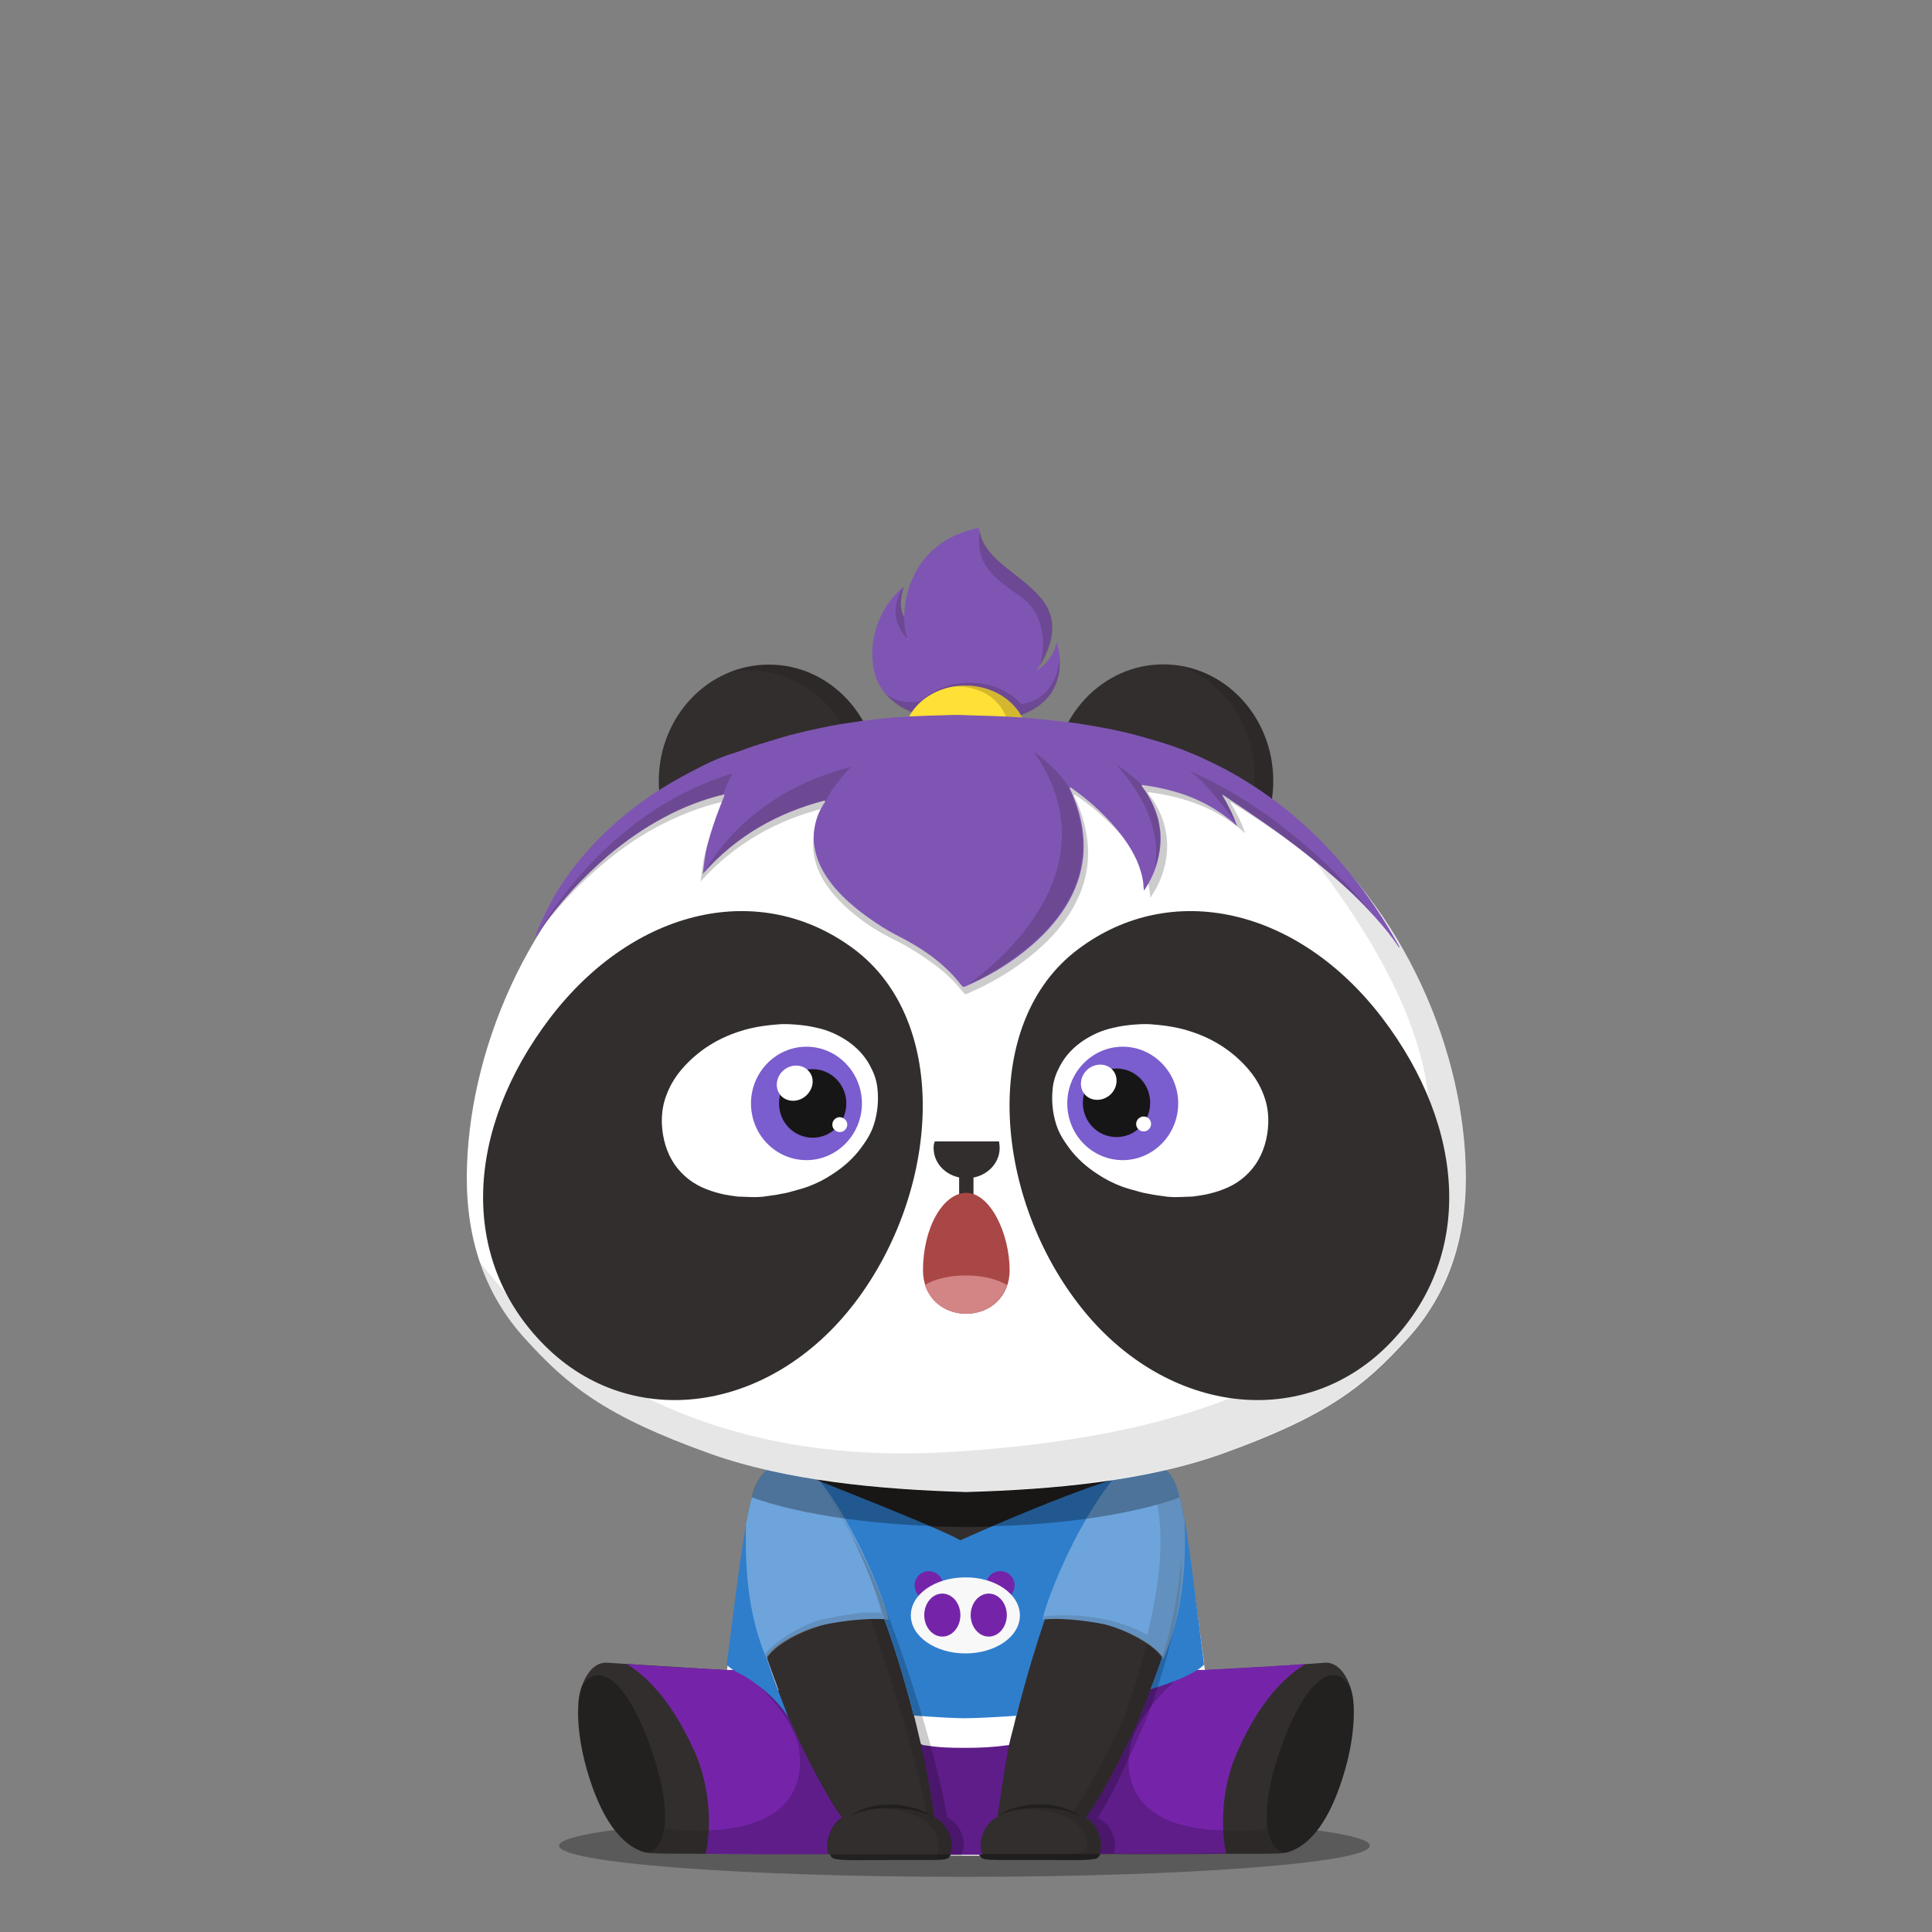<svg version="1.1"  xmlns="http://www.w3.org/2000/svg" width="100%" height="100%" viewBox="0 0 620 620"><rect x="0" y="0" width="620" height="620" fill="#808080" stroke="none"/><g id="body"><g>		<path style="opacity:0.3;enable-background:new    ;" d="M439.6,592.3c0,5.5-58.3,10-130.1,10c-71.9,0-130.1-4.5-130.1-10   s58.3-10,130.1-10S439.6,586.8,439.6,592.3z"></path>	<path style="fill:#322E2D;" d="M195,533.6c-5.9-0.5-8.9,7.4-9.3,12.4c-0.6,7.1,0.7,15,2.6,21.7c2.8,9.8,7.8,22.1,16.8,26.1   c0.9,0.4,1.8,0.7,3.4,0.9c3.2,0.2,14.3,0.2,15.9,0.2c18.8,0.2,31,0.1,42.3,0.1l38.9,0.4h8.7l39-0.4c11.2,0,23.5,0.1,42.3-0.1   c1.6,0,12.7,0.1,15.9-0.2c1.6-0.1,2.5-0.5,3.4-0.9c9.1-4,14-16.3,16.8-26.1c1.9-6.7,3.2-14.7,2.6-21.7c-0.4-5-3.5-12.9-9.3-12.4   c-13.9,1.1-25.6,1.7-38.5,2.4l0.2-0.1c-0.6-4.6-2.5-13.1-3.7-22.2c-1.5-10.6-2.3-21.8-3-25c-1.2-5.8-2.3-14.7-6.9-17.2H246.9   c-4.6,2.5-5.7,11.4-6.9,17.2c-0.8,3.8-2.6,19-4.3,31.4c-0.9,6.8-1.8,12.3-2.3,15.9L195,533.6z"></path>	<path style="fill:#FFFFFF;" d="M252.6,543.6l28.5,51.9h39.7l37.6-53.6l28.3-5.9c-1.1-8.2-3.9-29.9-5.7-41.1   c-66.9,11-124,3.2-142.1,0.2c-1.7,11.3-4.5,32.7-5.6,40.9L252.6,543.6z"></path>	<path style="opacity:0.3;enable-background:new    ;" d="M191.5,537.6c-1.8,0.2-3.7,1.4-5.1,4.2l0,0c-0.4,1.4-0.7,2.9-0.8,4.1   c-0.6,7.1,0.7,15,2.6,21.7c2.8,9.8,7.8,22.1,16.8,26.1c0.7,0.3,1.3,0.6,2.3,0.7c5-0.2,7.6-6.9,5.3-19.9   C210.7,563.5,201.4,536.7,191.5,537.6z"></path>	<path style="opacity:0.3;enable-background:new    ;" d="M428.4,537.6c-9.9-0.9-19.2,25.9-21.1,37c-2.2,13,0.4,19.7,5.3,19.9   c0.9-0.2,1.6-0.4,2.3-0.7c9.1-4,14-16.3,16.8-26.1c1.9-6.7,3.2-14.6,2.6-21.7c-0.1-1-0.3-2.2-0.6-3.3l-0.2-0.8   C432.1,539,430.2,537.8,428.4,537.6z"></path>	<path style="opacity:0.1;enable-background:new    ;" d="M334.7,570.6l6,24.5l0,0l12.5-0.1c11.2,0,23.5,0.1,42.3-0.1   c1.6,0,12.7,0.1,15.9-0.2c0.4,0,0.8-0.1,1.1-0.1c-3.1-0.2-5.2-2.7-5.9-7.8l0,0c-5,1.1-36.7,3.2-42.1-10.4   c-10.1-25,16.8-38.5,16.8-38.5h-4.9h-13.1h-20.9l-1.7,11.8L334.7,570.6z"></path>	<path style="opacity:0.1;enable-background:new    ;" d="M281.1,556.2l-13.4-18.4h-16.4h-12.9c0,0,27,13.6,17,38.5   c-5.5,13.6-37.1,11.5-42.1,10.4l0,0c-0.7,5-2.8,7.6-5.9,7.8c0.3,0.1,0.7,0.1,1.1,0.1c3.2,0.2,14.3,0.2,15.9,0.2   c18.8,0.2,31,0.1,42.3,0.1l14.5-10.4v-28.3L281.1,556.2L281.1,556.2z"></path>	<path style="opacity:0.1;enable-background:new    ;" d="M199.6,590c0.1,0.1,0.3,0.2,0.4,0.4C199.8,590.2,199.7,590.1,199.6,590   L199.6,590z"></path>	<path style="opacity:0.2;enable-background:new    ;" d="M308.7,595.4c2.2-3.6-0.2-10.3-4.4-12c-4.5-26.7-22.2-78.4-30.6-89.8   l6.7,21.4l17,77.7l1.9,2.7L308.7,595.4L308.7,595.4z"></path>	<path style="opacity:0.2;enable-background:new    ;" d="M357.5,594.9c1.1-2,1-8.3-5.1-11.5c4-5.5,10.2-19.4,14.7-29.4   c1.8-3.9,13.5-35.4,12-54l-37.7,85.9l0.7,8.9L357.5,594.9z"></path>	<path style="fill:#322E2D;" d="M373.3,531.7c-1.2,3.8-6.4,17.7-8.2,21.6c-4.5,10-13.3,26.8-16.4,29.9c4.4,2.6,5.8,9.2,4.3,12.1   c-0.2,0.3-0.6,0.9-1.1,1.1c-2.4,0.8-8.8,0.5-19.3,0.5c-1.9,0-7.5,0-11.9,0c-4.5,0-5.6-0.3-6-1c-2.6-3.5,0-10.9,4.3-12.7   c4.2-28.9,12.4-53.4,16.1-63.7c0,0,12-41.1,30.7-49.5c0,0,4-1.2,6,0.8C371.9,470.7,387.5,484.5,373.3,531.7z"></path>	<path style="opacity:0.1;enable-background:new    ;" d="M373.3,531.7c8.8-29.2,6-45.3,2.9-53.8c-0.9-2.4-3.5-6.2-3.5-6.2   c5.5,30.1-10.4,75.8-12.1,79.7c-4.5,10-13.3,26.8-16.4,29.8c0.3,0.2,0.7,0.4,1,0.7c-9.2-4.3-20.2-1.1-20.2-1.1s8.9-1.1,16.1,1.9   c6.2,2.6,7.7,6.5,7.8,9.5c-0.1,0.4-0.2,0.8-0.4,1.1c-0.2,0.3-0.6,0.9-1.1,1.1c-2.4,0.8-8.8,0.5-19.3,0.5c-1.9,0-7.5,0-11.9,0   c-0.8,0-1.5,0-2.1,0c0.2,0.4,0.3,0.7,0.6,1c0.5,0.6,1.5,1,6,1c4.4,0,10,0,11.9,0c10.5,0,16.9,0.3,19.3-0.5c0.4-0.1,0.7-0.5,0.9-0.8   c0.8-1.8,0.7-4.7-0.4-7.3l-0.1-0.6c-0.2-0.2-0.4-0.5-0.6-0.7c-0.8-1.3-1.9-2.5-3.2-3.3c0.1-0.1,0.2-0.2,0.3-0.3c0,0-0.1,0-0.1-0.1   c1.6-1.6,4.9-7.1,8.2-13.4c2.9-5.5,5.9-11.5,7.9-16.1c0.1-0.1,0.2-0.4,0.3-0.7C367.1,548.8,372.2,535.4,373.3,531.7z"></path>	<g style="opacity:0.3;">		<g>			<g>				<path d="M319.9,583c0,0,0.3-0.2,0.9-0.7c0.3-0.2,0.7-0.4,1.1-0.7c0.5-0.2,1-0.5,1.6-0.7c2.4-1,5.9-1.9,9.9-1.9      c4-0.1,7.6,0.8,9.9,1.9c1.2,0.6,2.1,1.1,2.7,1.5s0.9,0.6,0.9,0.6s-0.4-0.2-1-0.5s-1.6-0.7-2.8-1.1c-2.4-0.8-5.9-1.3-9.7-1.3      c-3.8,0-7.3,0.6-9.7,1.3c-0.6,0.2-1.1,0.4-1.6,0.5c-0.5,0.2-0.9,0.4-1.2,0.5C320.3,582.8,319.9,583,319.9,583z"></path>			</g>		</g>	</g>	<path style="fill:#322E2D;" d="M246,531.7c1.2,3.8,6.4,17.7,8.2,21.6c4.5,10,13.3,26.8,16.4,29.9c-4.4,2.6-5.8,9.2-4.2,12.1   c0.2,0.3,0.6,0.9,1.1,1.1c2.4,0.8,8.8,0.5,19.3,0.5c1.9,0,7.5,0,11.9,0c4.5,0,5.6-0.3,6-1c2.6-3.5,0-10.9-4.3-12.7   c-4.2-28.9-12.4-53.4-16.1-63.7c0,0-12-41.1-30.7-49.5c0,0-4-1.2-6,0.8C247.4,470.7,231.7,484.5,246,531.7z"></path>	<path style="opacity:0.1;enable-background:new    ;" d="M304.8,588.4c-0.1-0.3-0.2-0.5-0.4-0.8l0,0l0,0c-1-1.8-2.4-3.3-4-4   c0-0.1,0-0.2,0-0.3c0,0-0.1,0-0.1-0.1c-4.2-28.9-12.4-53.4-16.1-63.7c0,0-6.9-23.7-18.4-38.8c8.1,22.4,27.7,77.2,31.4,101   c-9.2-4.2-20-1.1-20-1.1s8.9-1.1,16.1,1.9c11.4,4.8,6.9,14,6.9,14l1.4-0.1c-0.1,0.1-0.3,0.2-0.6,0.3c2.5-0.1,3.2-0.4,3.6-0.9   C306,594,305.9,591,304.8,588.4z"></path>	<g style="opacity:0.3;">		<g>			<g>				<path d="M299.3,583c0,0-0.4-0.2-1-0.5c-0.3-0.1-0.7-0.3-1.2-0.5s-1-0.3-1.6-0.5c-2.4-0.7-5.9-1.3-9.7-1.3      c-3.8-0.1-7.3,0.5-9.7,1.3c-1.2,0.4-2.2,0.8-2.8,1.1c-0.6,0.3-1,0.5-1,0.5s0.3-0.2,0.9-0.6c0.6-0.4,1.5-0.9,2.7-1.5      c2.4-1.1,5.9-2,9.9-1.9c4,0,7.5,0.9,9.9,1.9c0.6,0.3,1.1,0.5,1.6,0.7c0.4,0.3,0.8,0.5,1.1,0.7C299,582.7,299.3,583,299.3,583z"></path>			</g>		</g>	</g>	<path style="opacity:0.3;enable-background:new    ;" d="M267.4,596.4c2.4,0.8,8.8,0.5,19.3,0.5c1.9,0,7.5,0,11.8,0   c4.5,0,5.6-0.3,6-1c0.2-0.2,0.3-0.5,0.5-0.8h-38.7c0,0,0,0.1,0.1,0.1C266.5,595.7,266.9,596.2,267.4,596.4z"></path>	<path style="opacity:0.3;enable-background:new    ;" d="M351.9,596.3c-2.4,0.8-8.8,0.5-19.3,0.5c-1.9,0-7.5,0-11.9,0   c-4.5,0-5.6-0.3-6-1c-0.2-0.2-0.3-0.5-0.5-0.8H353c0,0,0,0.1-0.1,0.1C352.8,595.6,352.4,596.2,351.9,596.3z"></path>	<path style="opacity:0.3;enable-background:new    ;" d="M309.9,490.1c27.7,0,52.4-3.7,68.3-9.4c-1-4-2.5-7.7-5.2-9.2H246.9   c-2.7,1.5-4.2,5.2-5.2,9.2C257.5,486.4,282.2,490.1,309.9,490.1z"></path>	<g>		<path style="fill:#9D9D9D;" d="M377,476.6c0.1,0.3,0.2,0.6,0.3,0.9C377.2,477.2,377.1,476.9,377,476.6z"></path>		<path style="fill:#9D9D9D;" d="M375.9,474.4c0.2,0.3,0.3,0.6,0.5,0.9C376.2,475,376.1,474.7,375.9,474.4z"></path>		<path style="fill:#9D9D9D;" d="M376.5,475.5c0.1,0.3,0.3,0.6,0.4,0.9C376.8,476.1,376.6,475.8,376.5,475.5z"></path>		<path style="fill:#9D9D9D;" d="M374.7,472.8c0.2,0.2,0.4,0.5,0.6,0.7C375.1,473.2,374.9,473,374.7,472.8z"></path>		<path style="fill:#9D9D9D;" d="M375.3,473.5c0.2,0.2,0.4,0.5,0.5,0.8C375.7,474,375.5,473.8,375.3,473.5z"></path>		<path style="fill:#9D9D9D;" d="M373.9,472.1c0.2,0.2,0.4,0.4,0.6,0.6C374.3,472.4,374.1,472.2,373.9,472.1z"></path>		<path style="fill:#9D9D9D;" d="M373,471.5c0.3,0.1,0.5,0.3,0.7,0.5C373.6,471.8,373.3,471.6,373,471.5z"></path>		<path style="fill:#9D9D9D;" d="M378.3,480.7c0-0.1-0.1-0.2-0.1-0.3C378.2,480.4,378.2,480.5,378.3,480.7L378.3,480.7z"></path>		<path style="fill:#9D9D9D;" d="M377.4,477.7c0.1,0.3,0.2,0.7,0.3,1C377.6,478.3,377.5,478,377.4,477.7z"></path>		<path style="fill:#9D9D9D;" d="M377.8,479c0.1,0.3,0.2,0.6,0.3,1C378,479.6,377.9,479.3,377.8,479z"></path>		<path style="fill:#B7D08B;" d="M374.6,472.6l0.1,0.1C374.6,472.7,374.6,472.7,374.6,472.6z"></path>		<path style="fill:#B7D08B;" d="M378.1,480c0,0.1,0.1,0.2,0.1,0.4C378.1,480.2,378.1,480.1,378.1,480z"></path>		<path style="fill:#B7D08B;" d="M376.9,476.4c0,0.1,0,0.1,0.1,0.2C376.9,476.5,376.9,476.5,376.9,476.4z"></path>		<path style="fill:#B7D08B;" d="M373.8,472l0.1,0.1C373.9,472,373.8,472,373.8,472z"></path>		<path style="fill:#B7D08B;" d="M377.3,477.5c0,0.1,0,0.1,0.1,0.2C377.4,477.6,377.3,477.6,377.3,477.5z"></path>		<path style="fill:#B7D08B;" d="M376.4,475.3c0,0.1,0.1,0.1,0.1,0.2C376.4,475.4,376.4,475.4,376.4,475.3z"></path>		<path style="fill:#B7D08B;" d="M377.7,478.7c0,0.1,0.1,0.2,0.1,0.3C377.8,478.9,377.7,478.8,377.7,478.7z"></path>		<path style="fill:#B7D08B;" d="M375.8,474.3l0.1,0.1C375.9,474.4,375.9,474.4,375.8,474.3z"></path>	</g></g></g><g id="clothes"><path style="fill:#7524AA;" d="M320.1,583.1c1.8-12.4,3.6-23.9,6.2-33.9c1.3-4.8,2-9.3,3.2-13.3h-40.2c1.2,4,2.5,8.5,3.7,13.3  c2.6,10,5.1,21.6,6.9,34c4.2,1.7,6.8,8.4,4.8,12l0,0h0.6l9.9,0h0.1l0,0C313.4,591.6,315.9,584.9,320.1,583.1z"></path><path style="opacity:0.2;enable-background:new    ;" d="M320.1,583.1c1.8-12.4,3.8-23.1,6.2-33.9c1.3-4.8,2-9.3,3.2-13.3h-40.2  c1.2,4,2.5,8.5,3.7,13.3c2.6,10,5.1,21.6,6.9,34c4.2,1.7,6.8,8.4,4.8,12l0,0h0.6l9.9,0h0.1l0,0C313.4,591.6,315.9,584.9,320.1,583.1  z"></path><path style="fill:#7524AA;" d="M270.3,583.2c-3.1-3-11.9-19.9-16.4-30c-1.3-3-4.6-11.6-6.7-17.3h-14c-10.8-0.6-21.5-1.1-32.1-1.9  c4,2.4,13.4,9.2,21.8,28.1c7,16,4.1,30.8,3.6,32.8c17.2,0.2,28.8,0.1,39.4,0.1C264.7,592,266.1,585.7,270.3,583.2z"></path><path style="fill:#7524AA;" d="M386.3,535.9h-14.7c-2,5.7-5.4,14.3-6.7,17.3c-4.5,10-13.3,26.8-16.4,29.9c4.3,2.5,5.7,8.7,4.4,11.8  h0.2c10.9,0,22.7,0.1,40.4-0.1c-0.5-2.1-3.4-16.8,3.6-32.7c8.4-19.1,18-25.8,21.9-28.1C407.7,534.8,397.4,535.3,386.3,535.9z"></path><path style="opacity:0.2;enable-background:new    ;" d="M392.6,587.4c-27.8-0.7-31.9-15.3-30-26.5c1.8-10.2,13.6-21,18.3-25h-0.8  l-10.7,6c-1.7,4.6-3.6,9.2-4.5,11.3c-4.5,10-13.3,26.8-16.4,29.9l0,0l0,0c4.3,2.5,5.7,8.7,4.4,11.8h0.2c4.6,0,9.3,0,14.6,0l25.8-0.1  C393.3,594,392.8,591.3,392.6,587.4z"></path><path style="opacity:0.2;enable-background:new    ;" d="M270.2,583.2c-3.2-3.2-11.9-19.9-16.3-29.9c-0.9-2.1-2.7-6.7-4.4-11.3  l-10.7-6.1H238c4.7,4,16.5,14.7,18.3,25c1.9,11.1-2.1,25.4-28.8,26.5c-0.2,3.9-0.7,6.5-0.9,7.4L261,595c1.7,0,3.3,0,4.9,0  c-1.1-2.8,0-8.5,3.7-11.2C269.8,583.5,270,583.3,270.2,583.2z"></path><path style="fill:#FFFFFF;" d="M344.5,495.3c-3.6,0.6-13.9,1.6-15.3,1.4c-1.6-0.3-29.9-1.6-32.7-1.6c-1.7,0-14.2-1.4-23.5-2.4  c6.9,13.2,10.9,26.8,10.9,26.8c2.6,7.3,7.5,21.9,11.6,40.1c0.4,0.2,0.6,0.4,0.6,0.4c5.3,0.8,8.2,0.9,13.6,0.9c5.3,0,9-0.2,14.1-0.9  c0.6-2.7,1.4-5.4,2-8c3.4-14.8,6.6-26.2,8.9-32.5C334.8,519.4,338.4,507.6,344.5,495.3z"></path><path style="fill:#2F7ECC;" d="M238.4,495.7c-1.3,7-3.7,27.4-5.2,38.5c1,1.1,2.7,2.2,5,3.3l0,0c0,0,9,4.7,14.7,13.4  c0,0-3.1-8.2-4.2-11c-0.7-1.9-2.7-8.1-2.7-8.1c3.5-5.4,14-9.7,20.1-10.8c8.7-1.6,15.1-1.6,17.7-1.4c2.2,6.1,5.9,17,9.4,30.9  c7.2,0.6,13.4,0.9,16.4,0.9c2.8,0,9.7-0.3,16.6-0.8c3.5-13.8,7-24.7,9.1-30.9c2.1-0.3,8.3-0.5,17.9,1.3c5.8,1.1,16,5.5,19.8,10.6  c-0.6,1.9-2.1,6.2-3.8,10.5c9-2.7,14.9-5.5,17.2-7.9c-1.5-11.5-4.9-40-6.1-45.6c-1.2-5.8-2.3-14.7-6.9-17.2l-0.7-0.5l0,0h-0.3  c-1.8,0.4-3.6,0.8-5.4,1.2c-2.1,0.4-4.2,0.8-6.4,1.2c-1,0.2-1.9,0.3-2.9,0.5c-0.1,0.1,0.1,0.7,0,0.8c-20.6,6.5-49.5,19.7-49.5,19.7  c-5.9-3.4-32.3-13.9-46-19.3c-0.2-0.2-0.3-1.2-0.5-1.4c-0.6-0.1-1.2-0.2-1.8-0.3l0,0c-0.2,0-0.5-0.1-0.7-0.1l0,0  c-0.6-0.1-1.1-0.2-1.7-0.3c-3.7-0.6-7.3-1.4-10.9-2.2l0,0.8c-4.6,2.5-6,11.7-7.2,17.5L238.4,495.7z"></path><path style="fill:#7524AA;" d="M302.7,508.8c0,2.5-2,4.6-4.6,4.6c-2.5,0-4.6-2-4.6-4.6c0-2.5,2-4.6,4.6-4.6  C300.6,504.2,302.7,506.3,302.7,508.8z"></path><path style="fill:#7524AA;" d="M316.4,508.8c0,2.5,2,4.6,4.6,4.6c2.5,0,4.6-2,4.6-4.6s-2-4.6-4.6-4.6  C318.4,504.2,316.4,506.3,316.4,508.8z"></path><path style="fill:#F8F8F8;" d="M327.3,518.4c0,6.8-7.8,12.2-17.5,12.2s-17.5-5.5-17.5-12.2c0-6.8,7.8-12.2,17.5-12.2  C319.4,506.1,327.3,511.6,327.3,518.4z"></path><path style="fill:#7524AA;" d="M308.2,518.3c0,3.8-2.6,6.9-5.8,6.9c-3.2,0-5.8-3.1-5.8-6.9c0-3.8,2.6-6.9,5.8-6.9  S308.2,514.5,308.2,518.3z"></path><path style="fill:#7524AA;" d="M311.5,518.3c0,3.8,2.6,6.9,5.8,6.9c3.2,0,5.8-3.1,5.8-6.9c0-3.8-2.6-6.9-5.8-6.9  S311.5,514.5,311.5,518.3z"></path><path style="opacity:0.2;enable-background:new    ;" d="M304,583.3c-4.5-26.7-22.2-78.4-30.6-89.8c6.7,12.9,10.5,25.9,10.5,25.9  c3.6,10.3,11.7,34.9,16,63.8c4.2,1.8,6.6,8.5,4.8,12h3.7C310.7,591.7,308.3,585,304,583.3z"></path><path style="opacity:0.2;enable-background:new    ;" d="M379,499.9L379,499.9c-0.4,8.3-2,18.7-5.9,31.7c-1.2,3.8-6.4,17.7-8.2,21.6  c-4.5,10-13.3,26.8-16.4,29.9c4.2,2.5,5.6,8.6,4.4,11.7h4.4c1.1-2,1-8.3-5.1-11.5c4-5.5,10.2-19.4,14.7-29.4  C368.8,550,380.5,518.5,379,499.9z"></path><path style="opacity:0.3;fill:#FFFFFF;enable-background:new    ;" d="M257.6,472.9c-3.7-0.6-7.3-1.4-10.9-2.2l0,0.7  c-4.6,2.5-6,11.4-7.2,17.2c0,0.1-0.1,0.3-0.1,0.4c-0.5,17.4,1.5,31.5,6.6,43.2c3.5-5.4,14.2-10.1,20.3-11.2  c10.5-1.9,17.6-1.6,18.9-1.2c-0.3-2.9-9.6-29.3-23.4-46.2C260.4,473.4,259,473.1,257.6,472.9z"></path><path style="opacity:0.14;fill:#231815;enable-background:new    ;" d="M261.7,474.3c13.6,16.8,20.8,40.6,21.1,43.4  c-1.3-0.3-5.6-0.9-18.8,2c-5.4,1.2-14.1,6-18.4,10.8c0.4,0.9,0,0.8,0.4,1.6c3.5-5.4,14.2-10.1,20.3-11.2c10.5-1.9,17.6-1.6,18.9-1.2  C284.9,516.9,275.6,491.2,261.7,474.3L261.7,474.3z"></path><path style="opacity:0.3;fill:#FFFFFF;enable-background:new    ;" d="M380.2,488.6c-1.2-5.8-2.3-14.7-6.9-17.2l-0.7-0.5  c-1.8,0.4-3.6,0.8-5.4,1.2c-2.1,0.4-4.2,0.8-6.4,1.2c-1,0.2-1.9,0.3-2.9,0.5c-13.9,16.9-23.1,43-23.3,45.9c1.4-0.2,8.2-0.6,18.7,1.3  c6,1.1,16.8,6.2,20,11.4c5.1-11.7,7.5-25.8,6.9-43.2C380.2,488.9,380.2,488.7,380.2,488.6z"></path><path style="opacity:0.14;fill:#231815;enable-background:new    ;" d="M334.7,519.7c1.3-0.3,8.1-0.6,18.6,1.3  c6,1.1,16.6,6,20.1,11.4c5-11.7,7.4-25.8,6.9-43.2c0-0.2-0.1-0.5-0.1-0.6c-0.5-2.4-1-5.3-1.7-8c-2.1,0.7-4.7,1.6-7.1,2.2  c1.5,8.1,2,20.5-3.2,41.9c0,0-12.7-8.1-33.3-6c0,0-0.1,0.3-0.1,0.5L334.7,519.7z"></path><path style="opacity:0.3;enable-background:new    ;" d="M373.4,471.4l-0.7-0.5c-1.8,0.4-3.9,0.9-5.7,1.3c-2.1,0.4-4.2,0.8-6.4,1.2  c-3.4,0.6-6.5,1.6-9.9,2c-5,0.6-10,1.2-15,1.6c-4.5,0.4-9,0.7-13.6,1c-2.5,0.2-5,0.2-7.4,0.3c-0.3,0-6.7,0.2-9.7,0  c-1.5-0.1-2.9-0.1-4.4-0.2c-1.3,0-2.5-0.1-3.8-0.2c-4.8-0.3-9.5-0.6-14.3-1.1c-4.7-0.4-9.4-1-14.2-1.6c-3.5-0.5-7.2-1.8-10.7-2.3  c-3.7-0.6-7.5-1.4-11.1-2.2l0.3,0.6c-2.7,1.5-4.6,5.2-5.6,9.2c15.9,5.7,41,9.4,68.7,9.4s52.7-3.6,68.6-9.3  C377.5,476.4,376.1,472.9,373.4,471.4z"></path></g><g id="ear"><g>	<path style="fill:#322E2D;" d="M373.3,213.2c19.5,0,35.3,16.7,35.3,37.4S392.8,288,373.3,288S338,271.3,338,250.6   C338,230,353.8,213.2,373.3,213.2z"></path>	<path style="opacity:0.2;enable-background:new    ;" d="M408.3,256c-2.2-1.5-4.4-2.8-6.7-4.1c-8.9-5.1-18.2-9.3-28.1-12.1   c-5.9-1.7-11.8-3-17.8-3.9c-4.7-0.7-9.3-1.4-14-1.9c-2.4,5-3.7,10.7-3.7,16.7c0,20.7,15.8,37.4,35.3,37.4   C391.1,288.1,405.8,274.1,408.3,256z"></path>	<path style="opacity:0.1;enable-background:new    ;" d="M378.4,213.6c14.1,4.9,24.2,19,24.2,35.5c0,20.7-15.8,37.4-35.3,37.4   c-1.7,0-3.4-0.1-5.1-0.4c3.5,1.2,7.2,1.9,11.1,1.9c19.5,0,35.3-16.7,35.3-37.4C408.6,231.8,395.5,216.3,378.4,213.6z"></path></g><g>	<path style="fill:#322E2D;" d="M282,250.7c0,20.7-15.8,37.4-35.3,37.4s-35.3-16.7-35.3-37.4s15.8-37.4,35.3-37.4   C266.2,213.2,282,230,282,250.7z"></path>	<path style="opacity:0.2;enable-background:new    ;" d="M226.3,246.7c-5.1,2.5-10,5.3-14.7,8.5c2.1,18.5,17,32.9,35.1,32.9   c19.5,0,35.3-16.7,35.3-37.4c0-6.4-1.5-12.5-4.2-17.7c-1.1,0.1-2.2,0.3-3.3,0.4c-7,0.9-14,2.1-20.9,3.6   C244.1,239,235.1,242.4,226.3,246.7z"></path>	<path style="opacity:0.1;enable-background:new    ;" d="M246.7,213.2c-4.6,0-9,0.9-13,2.6c2.1-0.4,4.3-0.7,6.6-0.7   c19.5,0,35.3,16.7,35.3,37.4c0,15.8-9.3,29.3-22.3,34.8c16.4-3.3,28.8-18.5,28.8-36.8C282,230,266.2,213.2,246.7,213.2z"></path></g></g><g id="head"><path style="fill:#FFFFFF;" d="M414.6,262.7c-25.8-20.1-59-28.7-104.4-28.7c-0.1,0-0.1,0-0.1,0s-0.1,0-0.1,0  c-45.4,0-78.6,8.6-104.4,28.7c-36.5,28.5-55.6,75.6-55.8,114.8c-0.1,20.7,6,38.2,18.7,52.1c13.7,15.1,25.6,24.8,59.4,36.9  c24.5,8.7,54.3,11.5,82.1,12.3c0,0,0.1,0,0.1,0c0,0,0.1,0,0.1,0c27.8-0.8,57.6-3.5,82.1-12.3c33.8-12.1,45.7-21.8,59.4-36.9  c12.7-13.9,18.8-31.4,18.7-52.1C470.3,338.3,451.1,291.2,414.6,262.7z"></path><path style="opacity:0.1;enable-background:new    ;" d="M414.6,262.7c-3.3-2.5-6.6-4.9-10.1-7.1c19.5,21.5,52,62.6,54.1,99.6  c3.1,54.2-27.9,103.4-154.6,110.8c-84.4,4.9-129.5-34.4-150.1-61.1c3.1,9.2,7.9,17.4,14.5,24.6c13.7,15.1,25.6,24.8,59.4,36.9  c24.5,8.7,54.3,11.5,82.1,12.3c0,0,0.1,0,0.1,0c0,0,0.1,0,0.1,0c27.8-0.8,57.6-3.5,82.1-12.3c33.8-12.1,45.7-21.8,59.4-36.9  c12.7-13.9,18.8-31.4,18.7-52.1C470.3,338.3,451.1,291.2,414.6,262.7z"></path></g><g id="eye_rim"><path style="fill:#322E2D;" d="M346,304.6c-31.3,23.4-27.3,78-0.2,113.5c27,35.5,71.6,41.6,99.5,13.7s25.3-69.6-1.7-105.1  C416.5,291.2,375.8,282.2,346,304.6z"></path><path style="fill:#322E2D;" d="M176.5,326.7c-27,35.5-29.6,77.2-1.7,105.1s72.4,21.8,99.5-13.7s31.1-90-0.2-113.5  C244.2,282.2,203.6,291.2,176.5,326.7z"></path></g><g id="eye_ball"><g>	<g>		<path style="fill-rule:evenodd;clip-rule:evenodd;fill:#FFFFFF;" d="M375.5,384.1c-0.9,0-1.7-0.2-2.6-0.3    c-1.3-0.2-2.5-0.3-3.8-0.6c-1.3-0.2-2.7-0.5-4-0.9c-1.7-0.5-3.4-0.9-5-1.5c-2.7-1-5.3-2.3-7.7-3.9c-3.6-2.3-6.8-5.1-9.3-8.5    c-1.7-2.3-3.2-4.6-4.1-7.4c-1.2-3.7-1.6-7.6-1.2-11.5c0.2-2.2,0.8-4.3,1.8-6.3c1.6-3.5,4-6.3,7.1-8.6c3.2-2.3,6.8-4,10.7-4.8    c4-1,9.7-1.3,11.9-1.1c1.6,0.1,3.3,0.3,4.9,0.5c2.8,0.4,5.6,1,8.2,1.9c6.7,2.2,12.5,5.8,17.3,11c2.6,2.8,4.6,5.9,5.9,9.5    c1.1,2.9,1.5,5.9,1.4,9c-0.2,4.7-1.5,9.3-4.1,13.1c-2.6,3.7-6.1,6.4-10.4,8c-1.8,0.7-3.6,1.2-5.4,1.6c-1.5,0.3-3,0.5-4.5,0.7    C381.2,384,377.5,384.3,375.5,384.1z"></path>	</g>	<path style="fill-rule:evenodd;clip-rule:evenodd;fill:#7A5DCE;" d="M378.1,354.1c0,10-8,18.2-17.8,18.2c-9.8,0-17.8-8.1-17.8-18.2   c0-10,8-18.2,17.8-18.2C370.1,335.9,378.1,344.1,378.1,354.1z"></path>	<g>		<path style="fill-rule:evenodd;clip-rule:evenodd;fill:#FFFFFF;" d="M243.9,384.1c0.9,0,1.7-0.2,2.6-0.3c1.3-0.2,2.5-0.3,3.8-0.6    c1.3-0.2,2.7-0.5,4-0.9c1.7-0.5,3.4-0.9,5-1.5c2.7-1,5.3-2.3,7.7-3.9c3.6-2.3,6.8-5.1,9.3-8.5c1.7-2.3,3.2-4.6,4.1-7.4    c1.2-3.7,1.6-7.6,1.2-11.5c-0.2-2.2-0.8-4.3-1.8-6.3c-1.6-3.5-4-6.3-7.1-8.6c-3.2-2.3-6.8-4-10.7-4.8c-4-1-9.7-1.3-11.9-1.1    c-1.6,0.1-3.3,0.3-4.9,0.5c-2.8,0.4-5.6,1-8.2,1.9c-6.7,2.2-12.5,5.8-17.3,11c-2.6,2.8-4.6,5.9-5.9,9.5c-1.1,2.9-1.5,5.9-1.4,9    c0.2,4.7,1.5,9.3,4.1,13.1c2.6,3.7,6.1,6.4,10.4,8c1.8,0.7,3.6,1.2,5.4,1.6c1.5,0.3,3,0.5,4.5,0.7    C238.2,384,242,384.3,243.9,384.1z"></path>	</g>	<path style="fill-rule:evenodd;clip-rule:evenodd;fill:#171616;" d="M369.1,353.9c0,6.1-4.8,11-10.8,11c-6,0-10.8-4.9-10.8-11   s4.8-11,10.8-11C364.3,342.9,369.1,347.8,369.1,353.9z"></path>	<path style="fill-rule:evenodd;clip-rule:evenodd;fill:#FFFFFF;" d="M356.3,351.3c-2.4,2.2-6.1,2.2-8.1,0c-2-2.2-1.7-5.8,0.7-8   c2.4-2.2,6.1-2.2,8.1,0C359,345.5,358.7,349.1,356.3,351.3z"></path>	<path style="fill-rule:evenodd;clip-rule:evenodd;fill:#FFFFFF;" d="M369.4,360.7c0,1.3-1.1,2.4-2.4,2.4c-1.3,0-2.4-1.1-2.4-2.4   s1.1-2.4,2.4-2.4C368.4,358.3,369.4,359.4,369.4,360.7z"></path>	<path style="fill-rule:evenodd;clip-rule:evenodd;fill:#7A5DCE;" d="M276.6,354.1c0,10-8,18.2-17.8,18.2c-9.8,0-17.8-8.1-17.8-18.2   c0-10,8-18.2,17.8-18.2C268.6,335.9,276.6,344.1,276.6,354.1z"></path>	<path style="fill-rule:evenodd;clip-rule:evenodd;fill:#171616;" d="M271.6,354.1c0,6.1-4.8,11-10.8,11c-6,0-10.8-4.9-10.8-11   c0-6.1,4.8-11,10.8-11C266.7,343.1,271.6,348,271.6,354.1z"></path>	<path style="fill-rule:evenodd;clip-rule:evenodd;fill:#FFFFFF;" d="M258.7,351.6c-2.4,2.2-6.1,2.2-8.1,0c-2-2.2-1.7-5.8,0.7-8   c2.4-2.2,6.1-2.2,8.1,0C261.5,345.7,261.2,349.3,258.7,351.6z"></path>	<path style="fill-rule:evenodd;clip-rule:evenodd;fill:#FFFFFF;" d="M271.9,360.9c0,1.3-1.1,2.4-2.4,2.4c-1.3,0-2.4-1.1-2.4-2.4   c0-1.3,1.1-2.4,2.4-2.4C270.8,358.6,271.9,359.6,271.9,360.9z"></path></g></g><g id="nose_mouth"><rect style="fill:none;" width="620" height="620"></rect><rect x="307.8" y="377.3" style="fill:#322E2D;" width="4.6" height="9.2"></rect><path style="fill:#A94646;" d="M324,407.7c0,8.3-6.2,13.9-13.9,13.9s-13.9-5.5-13.9-13.9c0-14,6.6-24.9,13.9-24.9  C317.7,382.8,324,395.7,324,407.7z"></path><path style="fill:#D38484;" d="M310,409.3c-5.5,0-10.3,1.2-13.2,3.1c1.9,5.7,7.1,9.2,13.2,9.2s11.3-3.6,13.2-9.2  C320.3,410.6,315.5,409.3,310,409.3z"></path><path style="fill:#322E2D;" d="M299.6,368.4c0,5.4,4.7,9.7,10.6,9.7c5.8,0,10.6-4.3,10.6-9.7c0-0.7-0.1-1.4-0.2-2.1H300  C299.7,367,299.6,367.6,299.6,368.4z"></path></g><g id="hair"><path style="fill:#7F55B4;" d="M339.8,216.2c-0.9,4.7-3.4,8.3-7.4,10.9c-3.6,2.3-7.7,3.3-11.9,3.8c-3.8,0.5-7.7,0.6-11.6,0.5  c-4.3-0.1-8.6-0.6-12.8-1.8c-3.2-0.9-6.3-2.2-9-4.3c-3.9-2.9-6.2-6.8-6.9-11.7c-0.6-4.1-0.2-8.1,1-12.1c1.6-5.1,4.4-9.4,8.4-12.9  c0.1-0.1,0.3-0.2,0.4-0.3c-0.5,1.6-0.8,3.3-0.9,5c-0.1,1.6,0.4,4.1,1.1,4.7c0-0.1,0-0.3,0-0.4c0.1-3.8,0.8-7.4,2.2-10.9  c2.8-7,7.7-12.1,14.6-15.1c2.1-0.9,4.3-1.5,6.5-2.1c0.4-0.1,0.6-0.1,0.7,0.5c0.1,0.7,0.3,1.4,0.5,2.1c0.7,2.4,2.1,4.3,3.8,6.1  c2.3,2.5,5,4.5,7.7,6.6s5.4,4.3,7.6,6.9c3.7,4.4,4.7,9.3,3,14.8c-0.9,2.9-2.2,5.5-3.8,8.1c-0.1,0.2-0.2,0.3-0.3,0.5  c0.1,0,5.2-2.9,6.4-9c0.2,0.5,0.3,1,0.4,1.6C339.9,208.6,340.4,213.6,339.8,216.2z"></path><path style="opacity:0.2;fill:#231815;enable-background:new    ;" d="M333.2,214.7c1.6-2.5,2.9-5.2,3.8-8.1  c1.6-5.5,0.7-10.4-3-14.8c-2.2-2.6-4.9-4.8-7.6-6.9c-2.7-2.1-5.4-4.1-7.7-6.6c-1.7-1.8-3.1-3.8-3.8-6.1c-0.2-0.7-0.4-1.4-0.5-2.1  V170c-0.5,5.4-0.2,7.8,1.8,11.3c3.2,5.4,10.7,9.3,13.1,11.6c6.9,6.3,6.1,17.9,3.7,22.3C333.1,215.1,333.2,214.9,333.2,214.7z"></path><path style="opacity:0.2;fill:#231815;enable-background:new    ;" d="M340,209.8c0.1,8.4-4.8,15.4-12.3,16.1  c-3.8-4.1-9.6-6.8-16.4-6.8c-6.2,0-11.9,2.3-15.7,5.8c-3.6,1.2-9.4-0.2-11.6-2.4c0.9,1.1,1.9,2.1,3.1,3c2.7,2.1,5.8,3.4,9,4.3  c0.1,0,0.3,0.1,0.4,0.1l2.2-0.7l13.4-0.6l12.4,1.8c2.8-0.6,5.4-1.6,7.9-3.2c4-2.6,6.5-6.2,7.4-10.9  C340.2,214.5,340.1,211.7,340,209.8z"></path><path style="opacity:0.2;fill:#231815;enable-background:new    ;" d="M290,188.4c-0.1,0.1-0.2,0.1-0.3,0.2  c-3.4,5.9-3.2,11.3,1.5,16.5c-0.8-2.3-1-4.5-1-7V198c-0.7-0.7-1.2-3.1-1.1-4.7S289.5,190,290,188.4z"></path><path style="fill:#FFE037;" d="M329.7,237.2c0,9.5-8.9,17.2-19.9,17.2s-19.9-7.7-19.9-17.2s8.9-17.2,19.9-17.2  C320.8,220,329.7,227.7,329.7,237.2z"></path><path style="fill:#77AA45;" d="M310,230.8c-8,0-16.1,1-19.5,2.1c-0.4,1.4-0.6,2.9-0.6,4.4c0,9.5,8.9,17.2,19.9,17.2  s19.9-7.7,19.9-17.2c0-1.6-0.3-3.1-0.7-4.5C328.1,232.6,320.9,230.8,310,230.8z"></path><path style="opacity:0.2;fill:#231815;enable-background:new    ;" d="M309.8,220c-1.3,0-2.5,0.1-3.7,0.3c0.2,0,0.5,0,0.7,0  c11,0,17.3,7.1,17.3,16.6c0,8.4-4.4,16-13.6,17.5c10.7-0.3,19.2-7.9,19.2-17.2C329.7,227.7,320.8,220,309.8,220z"></path><g style="opacity:0.99;">	<path style="fill:#E3E3E3;" d="M291.4,205.2l-0.1-0.1c0.1,0.2,0.1,0.4,0.2,0.6L291.4,205.2z"></path></g><path style="opacity:0.2;enable-background:new    ;" d="M408.9,266.5c7.3,5,14.3,10.3,21,15.9c4.8,4,9.3,8.2,13.6,12.7  c-5.2-7.9-11.1-15.2-17.8-21.8c-7.6-7.5-15.9-14-25.1-19.3c-8.9-5.1-18.2-9.3-28.1-12.1c-5.9-1.7-11.8-3-17.8-3.9  c-5.3-0.8-10.7-1.6-16-2.2c-4.6-0.5-9.3-0.7-14-1.1c-2.6-0.2-5.2-0.3-7.9-0.4c-0.2,0-10.3-0.2-14.9,0c-5.2,0.3-10.5,0.5-15.7,0.9  c-3.7,0.3-7.4,0.7-11.1,1.1c-7,0.9-14,2.1-20.9,3.6c-9.5,2.1-18.5,5.5-27.3,9.7c-10.7,5.2-20.3,11.8-29.1,19.8  c-8.1,7.3-15.1,15.5-21.1,24.6c-0.5,0.7-0.9,1.4-1.4,2c2.2-2.8,4.6-5.6,7.1-8.2c3.5-3.8,7.3-7.4,11.3-10.7  c5.7-4.8,11.9-9.1,18.6-12.5c6.1-3.1,12.4-5.6,19.1-7.2c0.2,0,0.3,0,0.5,0c0,0.2,0,0.3-0.1,0.5c-0.9,2.2-1.8,4.4-2.6,6.7  c-1.4,3.7-2.6,7.4-3.4,11.3c-0.4,2.1-0.6,4.3-0.9,6.4c0,0.2,0,0.3,0,0.5c10.8-12,24.2-19.6,39.8-23.5c0,0.1,0.1,0.1,0.1,0.2  s-0.1,0.2-0.1,0.3c-1.9,2.5-3,5.2-3.5,8.2c-0.6,3.3-0.2,6.5,0.8,9.6c1.2,3.6,3.2,6.7,5.7,9.6c3,3.5,6.6,6.5,10.4,9.2  c3.3,2.3,6.5,4,10.1,5.8s7.3,4.2,10.5,6.5c3.8,2.7,7.2,5.7,10.1,9.4c0.9,1.1,0.9,1.1,2.2,0.5c6.4-2.8,12.4-6.2,17.9-10.4  c5-3.8,9.6-8.1,13.2-13.3c3.4-4.9,5.8-10.2,6.7-16c0.7-4.7,0.4-9.4-0.7-14c-0.8-3.3-1.9-6.4-3.4-9.4c-0.1-0.1-0.1-0.3-0.1-0.5  c0.3,0,0.4,0.1,0.6,0.2c0.4,0.3,0.8,0.6,1.3,0.9c4,2.8,7.7,6,11.1,9.5c3.7,3.8,6.9,7.9,9.1,12.8c1.1,2.4,1.9,4.8,2.2,7.4  c0.1,0.7,0.2,1.5,0.2,2.2c0.1,0,0.1,0,0.1,0c0.1-0.1,0.1-0.2,0.2-0.3c3-4.4,4.7-9.2,5.1-14.5c0.2-2.8-0.1-5.6-0.8-8.3  c-1-3.7-2.7-7.1-5.1-10.1c-0.1-0.1-0.2-0.3-0.2-0.5l0.1-0.1c11.6,1.5,22.3,5.2,31.1,13.2c-1.2-3.5-2.9-6.8-4.8-10  c0.2,0,0.3,0.1,0.4,0.1C399.8,260.4,404.4,263.4,408.9,266.5z"></path><g>	<path style="fill:#7F55B4;" d="M264.6,256.9c-15.3,4-28.5,11.5-39,23.5c0-0.2,0-0.3,0-0.5c0.3-2.1,0.5-4.3,0.9-6.4   c0.8-3.9,2-7.6,3.3-11.3c0.8-2.2,1.7-4.5,2.6-6.7c0.1-0.2,0.1-0.3,0.1-0.5c-0.2,0-0.3-0.1-0.5,0c-6.6,1.6-12.8,4-18.7,7.2   c-6.6,3.5-12.6,7.7-18.3,12.5c-3.9,3.4-7.6,6.9-11.1,10.7c-4.3,4.8-8.3,9.7-11.8,15.1c-0.1,0.1-0.2,0.2-0.4,0.3   c0.2-0.6,0.5-1.3,0.7-1.9c2.5-6.2,5.6-12.1,9.5-17.6c4.3-6,9.2-11.4,14.6-16.3c7.6-6.9,16.1-12.6,25.2-17.3c4.4-2.3,8.9-4.6,13.7-6   c2.9-0.9,5.6-2.1,8.5-2.9c3.2-1,6.4-2,9.6-2.9c3.1-0.8,6.2-1.5,9.4-2.2c2.9-0.6,5.8-1.2,8.7-1.6c3.3-0.5,6.5-1,9.8-1.3   c3.6-0.4,7.3-0.7,10.9-0.9c3.9-0.2,7.8-0.3,11.7-0.4c1.9-0.1,3.8-0.1,5.7,0c5.8,0.2,11.7,0.3,17.5,0.7c5.3,0.4,10.7,1,16,1.6   c3.3,0.4,6.7,1,10,1.6c2.9,0.5,5.7,1.1,8.6,1.8c3.7,0.9,7.4,2,11.1,3.1c5.4,1.7,10.7,3.8,15.8,6.3c6.3,3,12.3,6.6,18,10.6   c7.9,5.6,15,12,21.5,19.2c6.4,7.1,12.1,14.7,17.1,22.9c1.2,2,2.3,4,3.5,6c0.2,0.3,0.3,0.6,0.3,0.9c-0.1-0.2-0.3-0.3-0.4-0.5   c-2.1-3.2-4.6-6.2-7.2-9.1c-4.6-5.2-9.6-9.9-14.9-14.4c-6.6-5.6-13.5-11-20.6-15.9c-4.4-3.1-8.9-6.1-13.4-9.1   c-0.1-0.1-0.2-0.1-0.4-0.1c1.9,3.2,3.6,6.5,4.8,10c-8.7-8-19.1-11.7-30.5-13.2l-0.1,0.1c0.1,0.2,0.1,0.3,0.2,0.5   c2.3,3.1,4,6.4,5,10.1c0.7,2.7,1,5.5,0.8,8.3c-0.4,5.3-2.1,10.1-5,14.5c-0.1,0.1-0.1,0.2-0.2,0.3h-0.1c-0.1-0.7-0.2-1.5-0.2-2.2   c-0.3-2.6-1.1-5-2.1-7.4c-2.2-4.8-5.3-8.9-8.9-12.8c-3.3-3.5-6.9-6.7-10.8-9.5c-0.4-0.3-0.8-0.6-1.2-0.9c-0.1-0.1-0.3-0.2-0.6-0.2   c0,0.2,0.1,0.3,0.1,0.5c1.4,3,2.6,6.2,3.3,9.4c1.1,4.6,1.4,9.3,0.7,14c-0.9,5.9-3.2,11.2-6.5,16c-3.6,5.2-8,9.5-12.9,13.3   c-5.4,4.2-11.3,7.6-17.6,10.4c-1.3,0.6-1.3,0.6-2.2-0.5c-2.8-3.6-6.2-6.7-9.9-9.4c-3.2-2.3-6.5-4.2-10-6c-3.6-1.8-7-4-10.3-6.4   c-3.7-2.7-7.2-5.7-10.2-9.2c-2.4-2.9-4.4-6-5.6-9.6c-1-3.1-1.4-6.4-0.8-9.6c0.5-3,1.6-5.8,3.4-8.2c0.1-0.1,0.1-0.2,0.1-0.3   C264.7,257,264.6,257,264.6,256.9z"></path></g><g style="opacity:0.2;">	<path style="fill:#231815;" d="M213.2,262.3c6-3.1,12.2-5.6,18.7-7.2c0.1,0,0.2,0,0.2,0c1-3.6,3-6.9,3-6.9   c-37.4,11.2-57.8,43.2-62.7,51.8c3.4-5.2,7.3-9.9,11.4-14.5c3.5-3.8,7.2-7.4,11.1-10.7C200.6,270,206.6,265.7,213.2,262.3z"></path>	<path style="fill:#231815;" d="M340.6,292.5c3.4-4.9,5.7-10.2,6.5-16c0.7-4.7,0.4-9.4-0.7-14c-0.8-3.3-1.9-6.4-3.3-9.4   c-0.1-0.1-0.1-0.3-0.1-0.5l0,0c-3.4-5.9-11.3-11.4-11.3-11.4c26.2,37.5-11.7,68.1-21,74.7c6-2.7,11.7-6.1,16.9-10.1   C332.6,302,337,297.7,340.6,292.5z"></path>	<path style="fill:#231815;" d="M226.2,279.7c10.5-11.6,23.4-18.9,38.4-22.8c0,0.1,0.1,0.1,0.1,0.2s-0.1,0.2-0.1,0.3   c-0.3,0.4-0.6,0.8-0.8,1.2l1.2-1.4c1.6-4.3,8.1-11.1,8.1-11.1C242.1,253.8,228.9,274.7,226.2,279.7z"></path>	<path style="fill:#231815;" d="M372.2,270.8c0.2-2.8-0.1-5.6-0.8-8.3c-1-3.7-2.7-7.1-5-10.1c-0.1-0.1-0.2-0.3-0.2-0.5   c0,0,0-0.1,0.1-0.1c-2.4-2.6-8.4-6.8-8.4-6.8c13.4,15,14.1,27,12.5,34.1C371.4,276.4,372,273.7,372.2,270.8z"></path>	<path style="fill:#231815;" d="M441.4,294.4c0.1,0.2,0.3,0.3,0.4,0.5c-29.3-36.2-60.3-47.5-60.3-47.5c4.7,2.6,12.3,12.8,15,16.6   c-1.2-3.2-2.7-6.2-4.4-9.1c0.2,0,0.3,0.1,0.4,0.1c4.5,3,8.9,6,13.4,9.1c7.1,5,14,10.3,20.6,15.9   C431.8,284.5,436.8,289.2,441.4,294.4z"></path></g></g></svg>